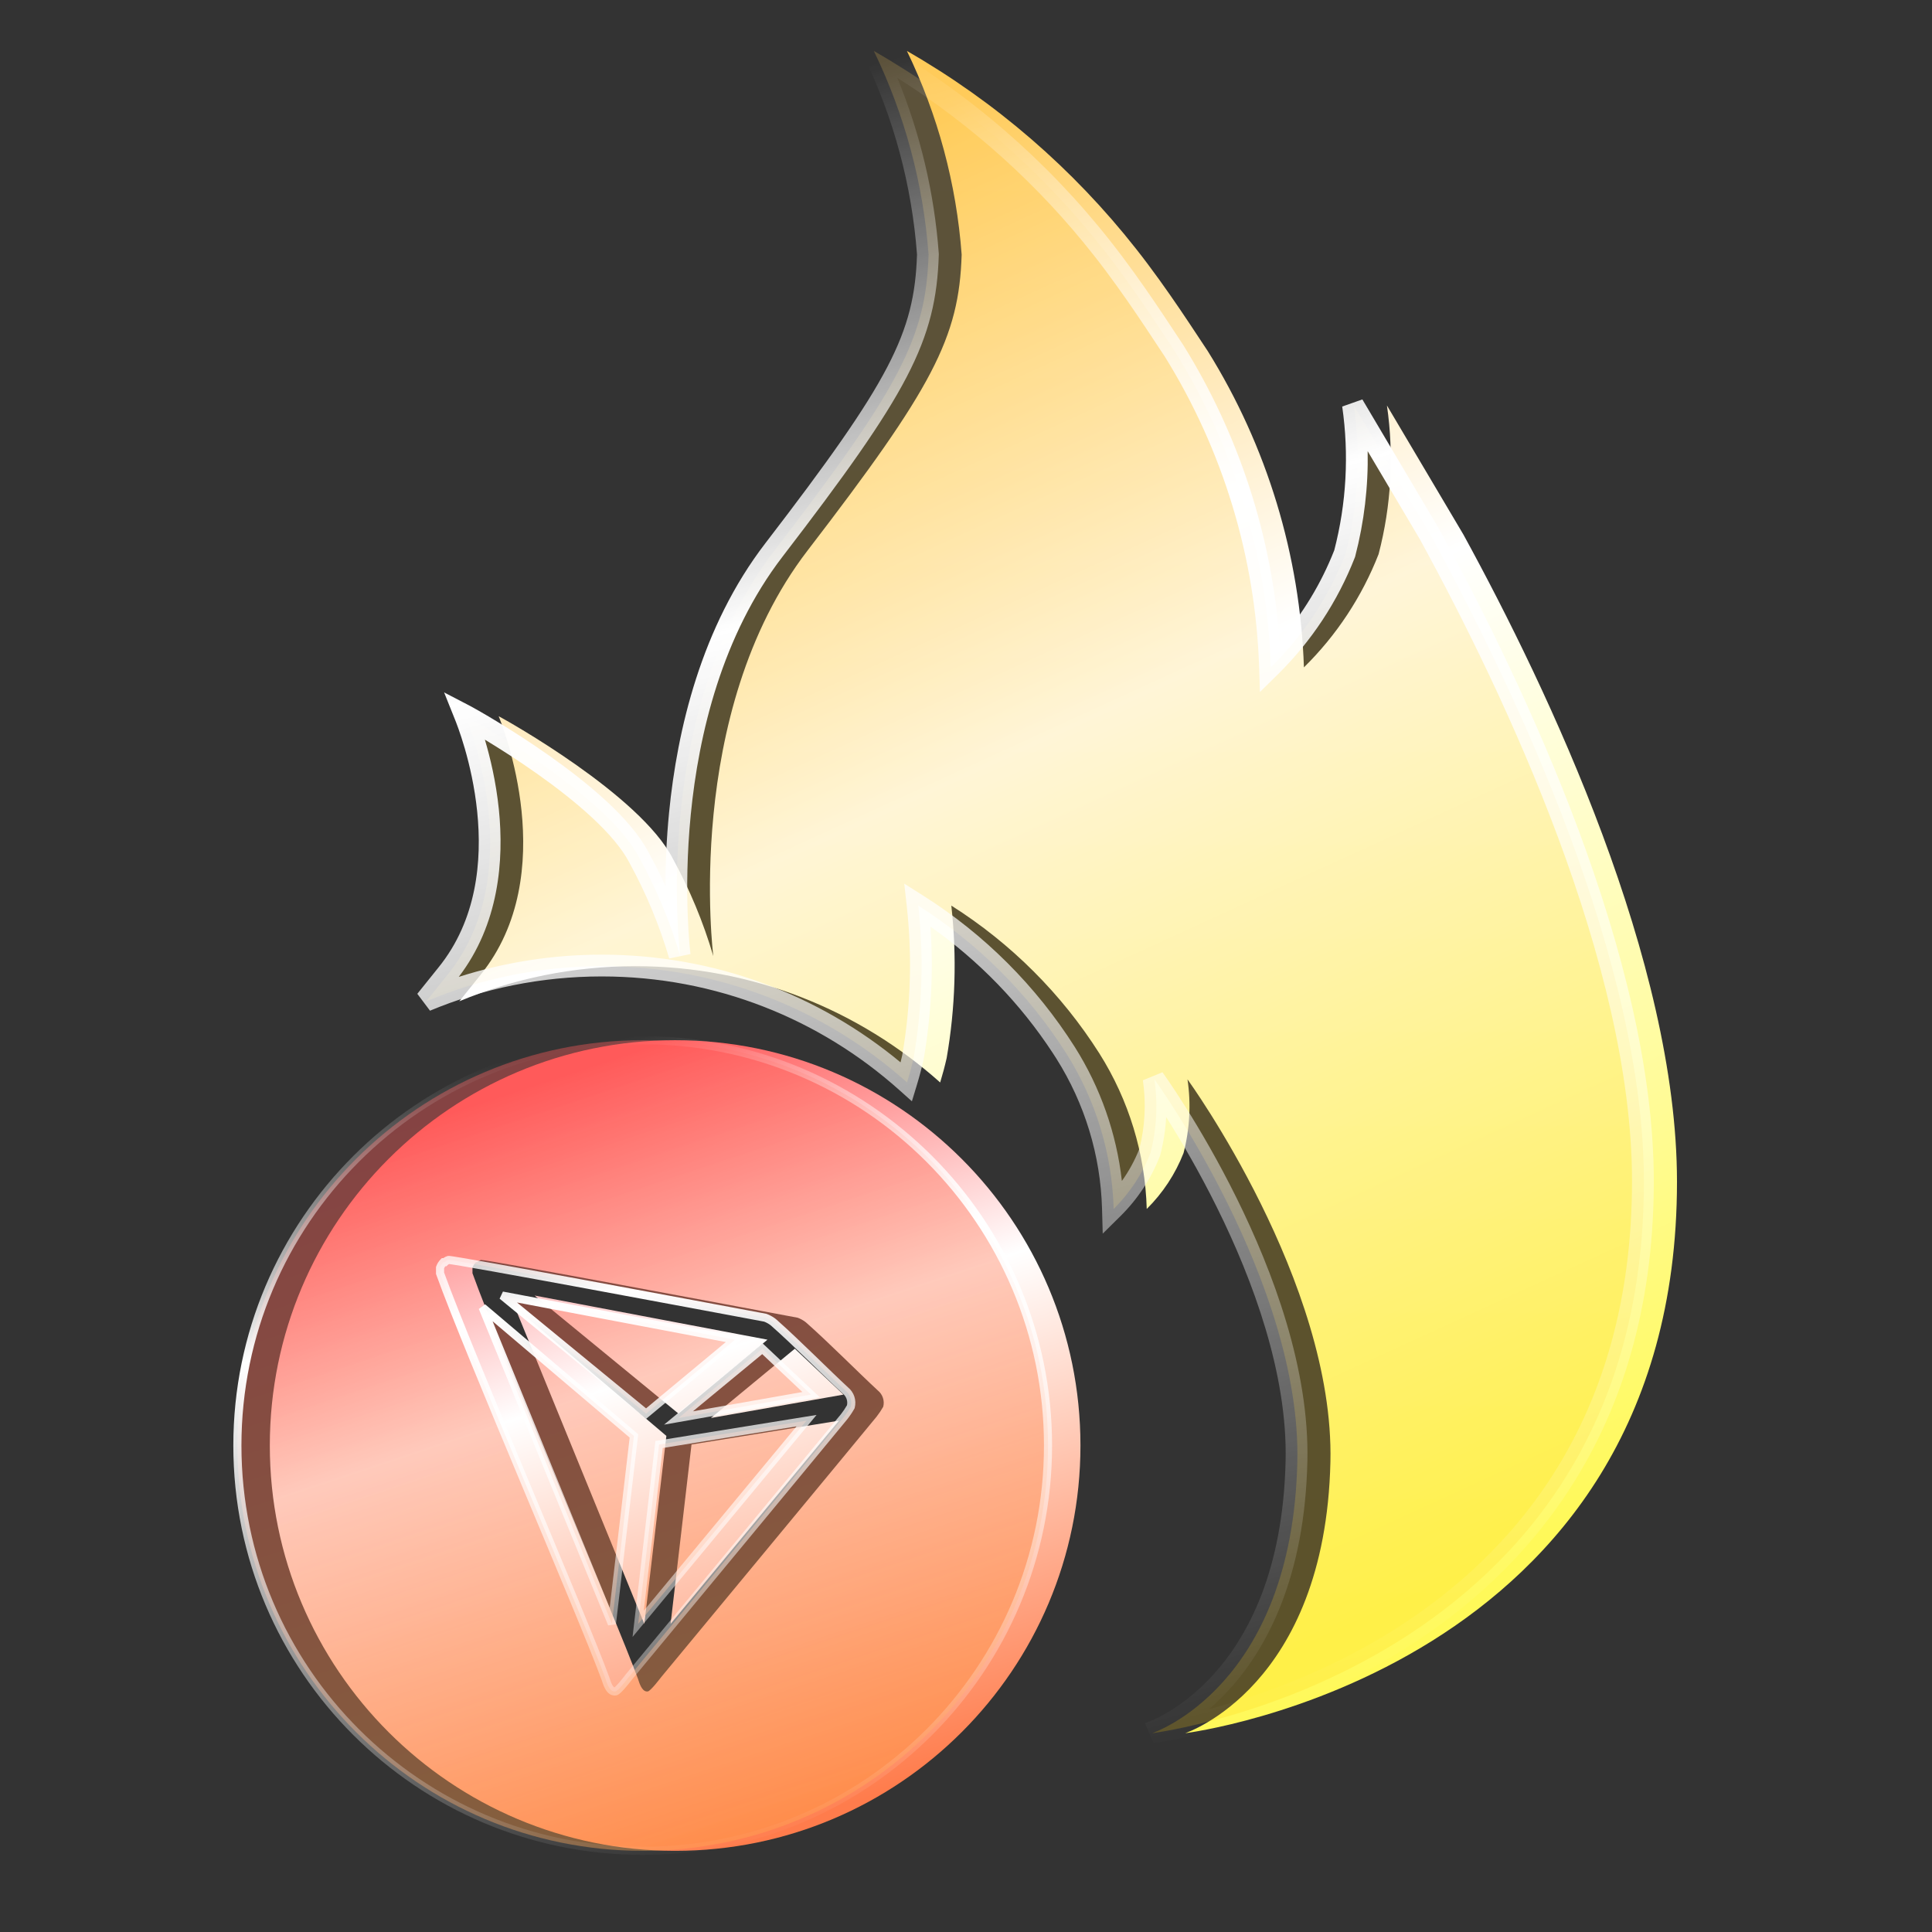 <svg viewBox="0 0 250 250" fill="none" xmlns="http://www.w3.org/2000/svg">
<rect x="0" y="0" width="250" height="250" fill="#333333" stroke="none"/>
<path d="M87.362 134.601C116.328 134.601 139.81 158.083 139.81 187.049C139.81 216.015 116.328 239.497 87.362 239.497C58.396 239.497 34.914 216.015 34.914 187.049C34.914 158.083 58.396 134.601 87.362 134.601ZM62.239 163.038C62.055 163.091 61.887 163.191 61.752 163.327H61.584C61.383 163.527 61.23 163.772 61.138 164.04V164.753C64.877 175.18 79.641 209.25 82.558 217.248C82.725 217.773 83.04 218.822 83.67 218.874H83.811C84.157 218.874 85.558 217.018 85.558 217.018C85.604 216.962 110.861 186.459 113.428 183.32C113.747 182.914 114.034 182.484 114.289 182.035C114.387 181.652 114.374 181.249 114.249 180.874C114.125 180.499 113.894 180.168 113.586 179.921C110.963 177.493 107.329 173.806 104.36 171.178L104.187 171.037C103.89 170.817 103.564 170.64 103.217 170.512C96.084 169.18 62.869 162.954 62.239 163.038ZM86.229 185.806L83.376 210.126L66.64 169.18L86.229 185.806ZM86.775 210.126L89.481 186.918L108.561 183.834L86.775 210.126ZM109.144 180.461L91.993 183.488L102.85 174.524L109.144 180.461ZM99.31 173.355L87.797 182.921L69.178 167.643L99.31 173.355Z" fill="url(#paint0_linear_16642_8548)"/>
<path d="M83.165 134.601C112.131 134.601 135.612 158.083 135.612 187.049C135.612 216.015 112.131 239.497 83.165 239.497C54.199 239.497 30.717 216.015 30.717 187.049C30.717 158.083 54.199 134.601 83.165 134.601ZM58.042 163.038C57.858 163.091 57.69 163.191 57.554 163.327H57.386C57.186 163.527 57.033 163.772 56.941 164.04V164.753C60.68 175.18 75.444 209.25 78.36 217.248C78.528 217.773 78.843 218.822 79.472 218.874H79.614C79.96 218.874 81.361 217.018 81.361 217.018C81.407 216.962 106.664 186.459 109.231 183.32C109.55 182.914 109.837 182.484 110.091 182.035C110.19 181.652 110.177 181.249 110.052 180.874C109.927 180.499 109.697 180.168 109.389 179.921C106.766 177.493 103.132 173.806 100.163 171.178L99.99 171.037C99.693 170.817 99.366 170.64 99.02 170.512C91.887 169.18 58.672 162.954 58.042 163.038ZM82.032 185.806L79.179 210.126L62.442 169.18L82.032 185.806ZM82.577 210.126L85.284 186.918L104.364 183.834L82.577 210.126ZM104.946 180.461L87.796 183.488L98.653 174.524L104.946 180.461ZM95.112 173.355L83.6 182.921L64.981 167.643L95.112 173.355Z" fill="url(#paint1_linear_16642_8548)" fill-opacity="0.4"/>
<path d="M135.089 187.049C135.089 158.373 111.842 135.126 83.166 135.126C54.489 135.126 31.242 158.373 31.242 187.049C31.242 215.725 54.489 238.972 83.166 238.972C111.842 238.972 135.089 215.725 135.089 187.049ZM58.132 162.516C58.169 162.518 58.211 162.522 58.256 162.528C58.346 162.538 58.464 162.554 58.605 162.575C58.89 162.617 59.287 162.681 59.779 162.764C60.764 162.929 62.143 163.171 63.801 163.467C67.116 164.06 71.551 164.872 76.189 165.729C80.826 166.585 85.666 167.485 89.793 168.255L99.117 169.997L99.161 170.005L99.202 170.02C99.546 170.147 99.873 170.316 100.175 170.524L100.303 170.615L100.313 170.623L100.323 170.631L100.496 170.772L100.504 170.779L100.512 170.785C103.472 173.406 107.153 177.135 109.737 179.528C110.114 179.837 110.397 180.246 110.551 180.709C110.707 181.18 110.724 181.686 110.6 182.166L110.583 182.233L110.549 182.293C110.282 182.765 109.98 183.216 109.645 183.643L109.642 183.648L109.638 183.652C107.089 186.769 82.197 216.831 81.771 217.345C81.769 217.348 81.766 217.352 81.763 217.356C81.752 217.37 81.737 217.391 81.717 217.417C81.677 217.469 81.62 217.543 81.55 217.632C81.411 217.809 81.221 218.046 81.018 218.285C80.818 218.521 80.597 218.769 80.399 218.961C80.3 219.056 80.196 219.149 80.093 219.222C80.042 219.258 79.981 219.298 79.913 219.329C79.851 219.358 79.745 219.399 79.615 219.399H79.452L79.43 219.397C78.822 219.346 78.468 218.835 78.282 218.485C78.08 218.106 77.946 217.671 77.866 217.42C76.41 213.43 72.001 202.937 67.476 192.114C62.956 181.3 58.324 170.16 56.448 164.93L56.417 164.844V163.952L56.446 163.869C56.564 163.526 56.76 163.213 57.017 162.956L57.17 162.802H57.361C57.522 162.681 57.704 162.59 57.898 162.534L57.935 162.523L57.974 162.518C58.043 162.509 58.11 162.514 58.132 162.516ZM58.117 163.568C58.046 163.598 57.982 163.642 57.927 163.697L57.773 163.851H57.627C57.562 163.939 57.508 164.034 57.466 164.135V164.661C59.35 169.894 63.943 180.94 68.444 191.709C72.963 202.52 77.391 213.055 78.854 217.069L78.858 217.079L78.861 217.089C78.949 217.364 79.056 217.708 79.207 217.992C79.361 218.28 79.472 218.34 79.508 218.35C79.548 218.319 79.602 218.273 79.669 218.207C79.831 218.051 80.025 217.835 80.218 217.607C80.409 217.381 80.591 217.155 80.725 216.984C80.792 216.899 80.847 216.828 80.885 216.778C80.904 216.753 80.918 216.734 80.928 216.721C80.933 216.715 80.937 216.71 80.939 216.706C80.941 216.705 80.942 216.703 80.942 216.703C80.942 216.702 80.943 216.702 80.943 216.702L80.95 216.692L80.957 216.683C81.01 216.619 106.225 186.167 108.821 182.994C109.108 182.628 109.367 182.242 109.599 181.839C109.656 181.574 109.641 181.298 109.555 181.04C109.463 180.761 109.291 180.514 109.062 180.331L109.047 180.319L109.033 180.306C106.375 177.845 102.796 174.209 99.824 171.578L99.67 171.452C99.426 171.272 99.159 171.127 98.876 171.018C95.267 170.344 85.23 168.464 75.998 166.76C71.361 165.904 66.928 165.092 63.616 164.5C61.96 164.203 60.585 163.962 59.605 163.798C59.115 163.716 58.727 163.653 58.452 163.613C58.314 163.592 58.209 163.578 58.136 163.57C58.129 163.569 58.123 163.568 58.117 163.568ZM81.852 211.824L84.809 186.463L105.66 183.093L81.852 211.824ZM82.586 185.588L79.701 210.187L78.694 210.325L61.958 169.379L62.783 168.78L82.586 185.588ZM85.759 187.372L83.304 208.428L103.07 184.574L85.759 187.372ZM78.895 208.045L81.479 186.024L63.742 170.97L78.895 208.045ZM106.067 180.796L85.929 184.35L98.677 173.825L106.067 180.796ZM96.305 173.047L83.603 183.602L64.649 168.049L65.08 167.128L96.305 173.047ZM89.665 182.625L103.828 180.126L98.63 175.223L89.665 182.625ZM83.599 182.241L93.922 173.663L66.903 168.541L83.599 182.241ZM136.138 187.049C136.138 216.305 112.421 240.021 83.166 240.021C53.91 240.021 30.193 216.305 30.193 187.049C30.193 157.793 53.91 134.077 83.166 134.077C112.421 134.077 136.138 157.793 136.138 187.049Z" fill="url(#paint2_linear_16642_8548)"/>
<path d="M117.354 6.594C128.793 13.15 138.86 21.844 147.004 32.199C151.132 37.428 154.839 43.293 156.293 45.446C163.957 57.761 168.245 71.87 168.726 86.358C172.945 82.208 176.238 77.214 178.39 71.706C180.029 65.429 180.396 58.888 179.469 52.468L189.368 69.179C200.487 89.494 217.001 124.461 217.001 152.922C217.001 216.308 153.618 224.225 153.361 224.279C153.456 224.225 171.486 218.309 172.155 189.172C172.689 165.919 153.727 139.757 153.661 139.666C154.131 142.846 153.958 146.089 153.15 149.201C152.088 151.919 150.465 154.384 148.388 156.438C148.189 149.301 146.071 142.349 142.256 136.31C137.363 128.602 130.822 122.07 123.101 117.183C123.832 123.757 123.629 130.401 122.496 136.918C122.256 137.982 121.974 139.033 121.657 140.071C111.185 130.713 97.365 125.023 82.216 125.023C74.144 125.023 66.45 126.64 59.438 129.564C60.337 128.442 61.252 127.304 62.182 126.146C72.736 113.088 64.999 93.852 64.528 92.678C65.612 93.242 82.825 102.884 87.047 111.074C89.247 115.087 91.009 119.325 92.302 123.713C92.302 123.713 88.313 92.303 104.499 71.238C120.685 50.174 124.11 43.714 124.438 32.947C123.762 23.796 121.357 14.855 117.354 6.594Z" fill="url(#paint3_linear_16642_8548)"/>
<path d="M113.073 6.594C124.512 13.15 134.579 21.844 142.723 32.199C146.851 37.428 150.557 43.293 152.012 45.446C159.676 57.761 163.964 71.87 164.444 86.358C168.663 82.208 171.957 77.214 174.109 71.706C175.749 65.429 176.116 58.888 175.188 52.468L185.087 69.179C196.206 89.494 212.72 124.461 212.72 152.922C212.72 216.327 149.299 224.229 149.08 224.279C149.152 224.232 167.204 218.328 167.874 189.172C168.408 165.909 149.428 139.732 149.38 139.666C149.85 142.846 149.677 146.089 148.869 149.201C147.807 151.919 146.185 154.384 144.107 156.438C143.909 149.301 141.791 142.349 137.976 136.31C133.083 128.602 126.541 122.07 118.82 117.183C119.552 123.757 119.348 130.401 118.215 136.918C117.975 137.982 117.693 139.033 117.377 140.071C106.905 130.713 93.085 125.024 77.936 125.023C69.863 125.023 62.168 126.64 55.156 129.564C56.056 128.442 56.972 127.304 57.901 126.146C68.456 113.088 60.717 93.851 60.247 92.678C61.329 93.241 78.544 102.883 82.766 111.074C84.966 115.087 86.728 119.324 88.02 123.713C88.02 123.713 84.032 92.303 100.218 71.238C116.403 50.174 119.829 43.714 120.157 32.947C119.48 23.796 117.077 14.855 113.073 6.594Z" fill="url(#paint4_linear_16642_8548)" fill-opacity="0.2"/>
<path d="M211.182 152.833C211.182 138.849 207.118 123.177 201.628 108.409C196.148 93.67 189.282 79.927 183.747 69.81L176.975 58.376C177.065 62.958 176.524 67.54 175.362 71.994L175.341 72.074L175.31 72.151C173.087 77.843 169.685 83.002 165.326 87.291L163.036 89.544L162.93 86.332C162.458 72.1 158.249 58.241 150.724 46.142C149.225 43.919 145.586 38.163 141.521 33.013L141.519 33.012C134.411 23.971 125.816 16.216 116.112 10.07C119.085 17.303 120.899 24.969 121.477 32.785L121.483 32.858L121.481 32.932C121.31 38.511 120.324 43.027 117.3 48.821C114.316 54.538 109.342 61.508 101.26 72.029C93.41 82.247 90.404 95.041 89.386 105.395C88.372 115.716 89.348 123.454 89.348 123.454L86.598 124.029C85.334 119.738 83.613 115.596 81.463 111.673L81.454 111.657L81.446 111.641C80.501 109.808 78.773 107.801 76.594 105.778C74.433 103.772 71.907 101.822 69.455 100.091C66.957 98.328 64.56 96.81 62.744 95.711C63.419 97.983 64.185 101.142 64.552 104.733C65.226 111.323 64.582 119.573 59.363 126.411C65.198 124.541 71.417 123.532 77.87 123.532C92.564 123.532 106.038 128.766 116.529 137.469C116.605 137.165 116.679 136.86 116.748 136.554C117.852 130.181 118.05 123.685 117.335 117.258L117.01 114.342L119.489 115.911C127.382 120.908 134.069 127.588 139.071 135.469L139.073 135.472C142.396 140.733 144.474 146.664 145.172 152.815C146.086 151.535 146.844 150.146 147.426 148.677C148.167 145.773 148.325 142.751 147.887 139.786L150.422 138.752C150.474 138.824 155.277 145.454 160.006 155.006C164.719 164.527 169.45 177.133 169.175 189.106C168.833 203.998 164.038 213.091 159.194 218.482C158.271 219.508 157.351 220.395 156.464 221.161C162.509 219.568 171.317 216.553 180.127 211.056C195.674 201.354 211.181 183.944 211.182 152.833ZM213.997 153.587C213.747 185.389 197.692 203.417 181.619 213.448C173.543 218.487 165.472 221.506 159.412 223.27C153.399 225.02 149.175 225.573 149.288 225.548L148.169 223.02C148.226 222.982 148.316 222.93 148.347 222.913C148.366 222.904 148.398 222.889 148.411 222.883C148.435 222.872 148.455 222.864 148.463 222.861C148.481 222.854 148.496 222.848 148.502 222.846C148.515 222.841 148.536 222.833 148.549 222.829C148.581 222.817 148.626 222.8 148.685 222.777C148.802 222.731 148.979 222.66 149.207 222.559C149.663 222.356 150.326 222.033 151.13 221.557C152.737 220.604 154.904 219.039 157.097 216.598C161.463 211.739 166.03 203.304 166.357 189.041C166.616 177.758 162.13 165.651 157.48 156.257C155.165 151.58 152.831 147.618 151.073 144.822C151.016 144.732 150.959 144.644 150.904 144.557C150.808 146.21 150.552 147.855 150.134 149.466L150.113 149.547L150.082 149.625C148.949 152.527 147.218 155.159 145.001 157.35L142.692 159.633L142.602 156.387C142.411 149.506 140.369 142.803 136.692 136.98L136.239 136.277C132.043 129.864 126.667 124.312 120.403 119.91C120.8 125.642 120.504 131.406 119.519 137.074L119.513 137.109L119.505 137.143C119.257 138.242 118.969 139.328 118.642 140.398L117.999 142.508L116.355 141.038C106.136 131.903 92.653 126.351 77.87 126.351C69.99 126.351 62.483 127.929 55.642 130.783L54 128.6C54.899 127.478 55.82 126.335 56.746 125.181L56.749 125.178C61.692 119.061 62.404 111.429 61.748 105.02C61.094 98.628 59.1 93.671 58.882 93.128L57.466 89.596L60.841 91.353C61.433 91.662 66.06 94.245 71.079 97.787C73.591 99.56 76.226 101.591 78.512 103.712C80.769 105.808 82.766 108.066 83.934 110.317L84.35 111.089C84.973 112.262 85.558 113.454 86.107 114.662C86.113 111.904 86.233 108.659 86.581 105.119C87.623 94.52 90.718 81.125 99.025 70.311C107.121 59.772 111.947 52.984 114.802 47.516C117.602 42.151 118.496 38.069 118.66 32.919C117.99 23.973 115.636 15.232 111.723 7.156L109.733 3.049L113.692 5.318C125.282 11.963 135.482 20.774 143.735 31.268H143.734C147.903 36.55 151.658 42.49 153.079 44.595L153.094 44.617L153.108 44.639C160.312 56.217 164.581 69.354 165.57 82.914C168.573 79.444 170.971 75.485 172.654 71.203C174.228 65.133 174.578 58.811 173.682 52.605L176.289 51.685L186.184 68.392L186.196 68.413L186.208 68.434C191.784 78.625 198.722 92.507 204.269 107.427C209.81 122.329 214 138.364 214 152.833L213.997 153.587Z" fill="url(#paint5_linear_16642_8548)"/>
<defs>
<linearGradient id="paint0_linear_16642_8548" x1="48.33" y1="147.323" x2="80.167" y2="243.284" gradientUnits="userSpaceOnUse">
<stop stop-color="#FF5A5A"/>
<stop offset="0.398" stop-color="white"/>
<stop offset="1" stop-color="#FF7C4C"/>
</linearGradient>
<linearGradient id="paint1_linear_16642_8548" x1="44.133" y1="147.323" x2="75.97" y2="243.284" gradientUnits="userSpaceOnUse">
<stop stop-color="#FF5A5A"/>
<stop offset="1" stop-color="#FFA64C"/>
</linearGradient>
<linearGradient id="paint2_linear_16642_8548" x1="67.887" y1="136.818" x2="88.259" y2="241.638" gradientUnits="userSpaceOnUse">
<stop stop-color="white" stop-opacity="0"/>
<stop offset="0.299" stop-color="white"/>
<stop offset="1" stop-color="white" stop-opacity="0"/>
</linearGradient>
<linearGradient id="paint3_linear_16642_8548" x1="79.59" y1="32.995" x2="163.325" y2="215.677" gradientUnits="userSpaceOnUse">
<stop stop-color="#FFCB5A"/>
<stop offset="0.398" stop-color="white"/>
<stop offset="1" stop-color="#FFF959"/>
</linearGradient>
<linearGradient id="paint4_linear_16642_8548" x1="133.938" y1="6.594" x2="133.938" y2="224.279" gradientUnits="userSpaceOnUse">
<stop stop-color="#FFCB5A"/>
<stop offset="1" stop-color="#FFCC00"/>
</linearGradient>
<linearGradient id="paint5_linear_16642_8548" x1="110.926" y1="8.805" x2="168.467" y2="221.707" gradientUnits="userSpaceOnUse">
<stop stop-color="white" stop-opacity="0"/>
<stop offset="0.299" stop-color="white"/>
<stop offset="1" stop-color="white" stop-opacity="0"/>
</linearGradient>
</defs>
</svg>
